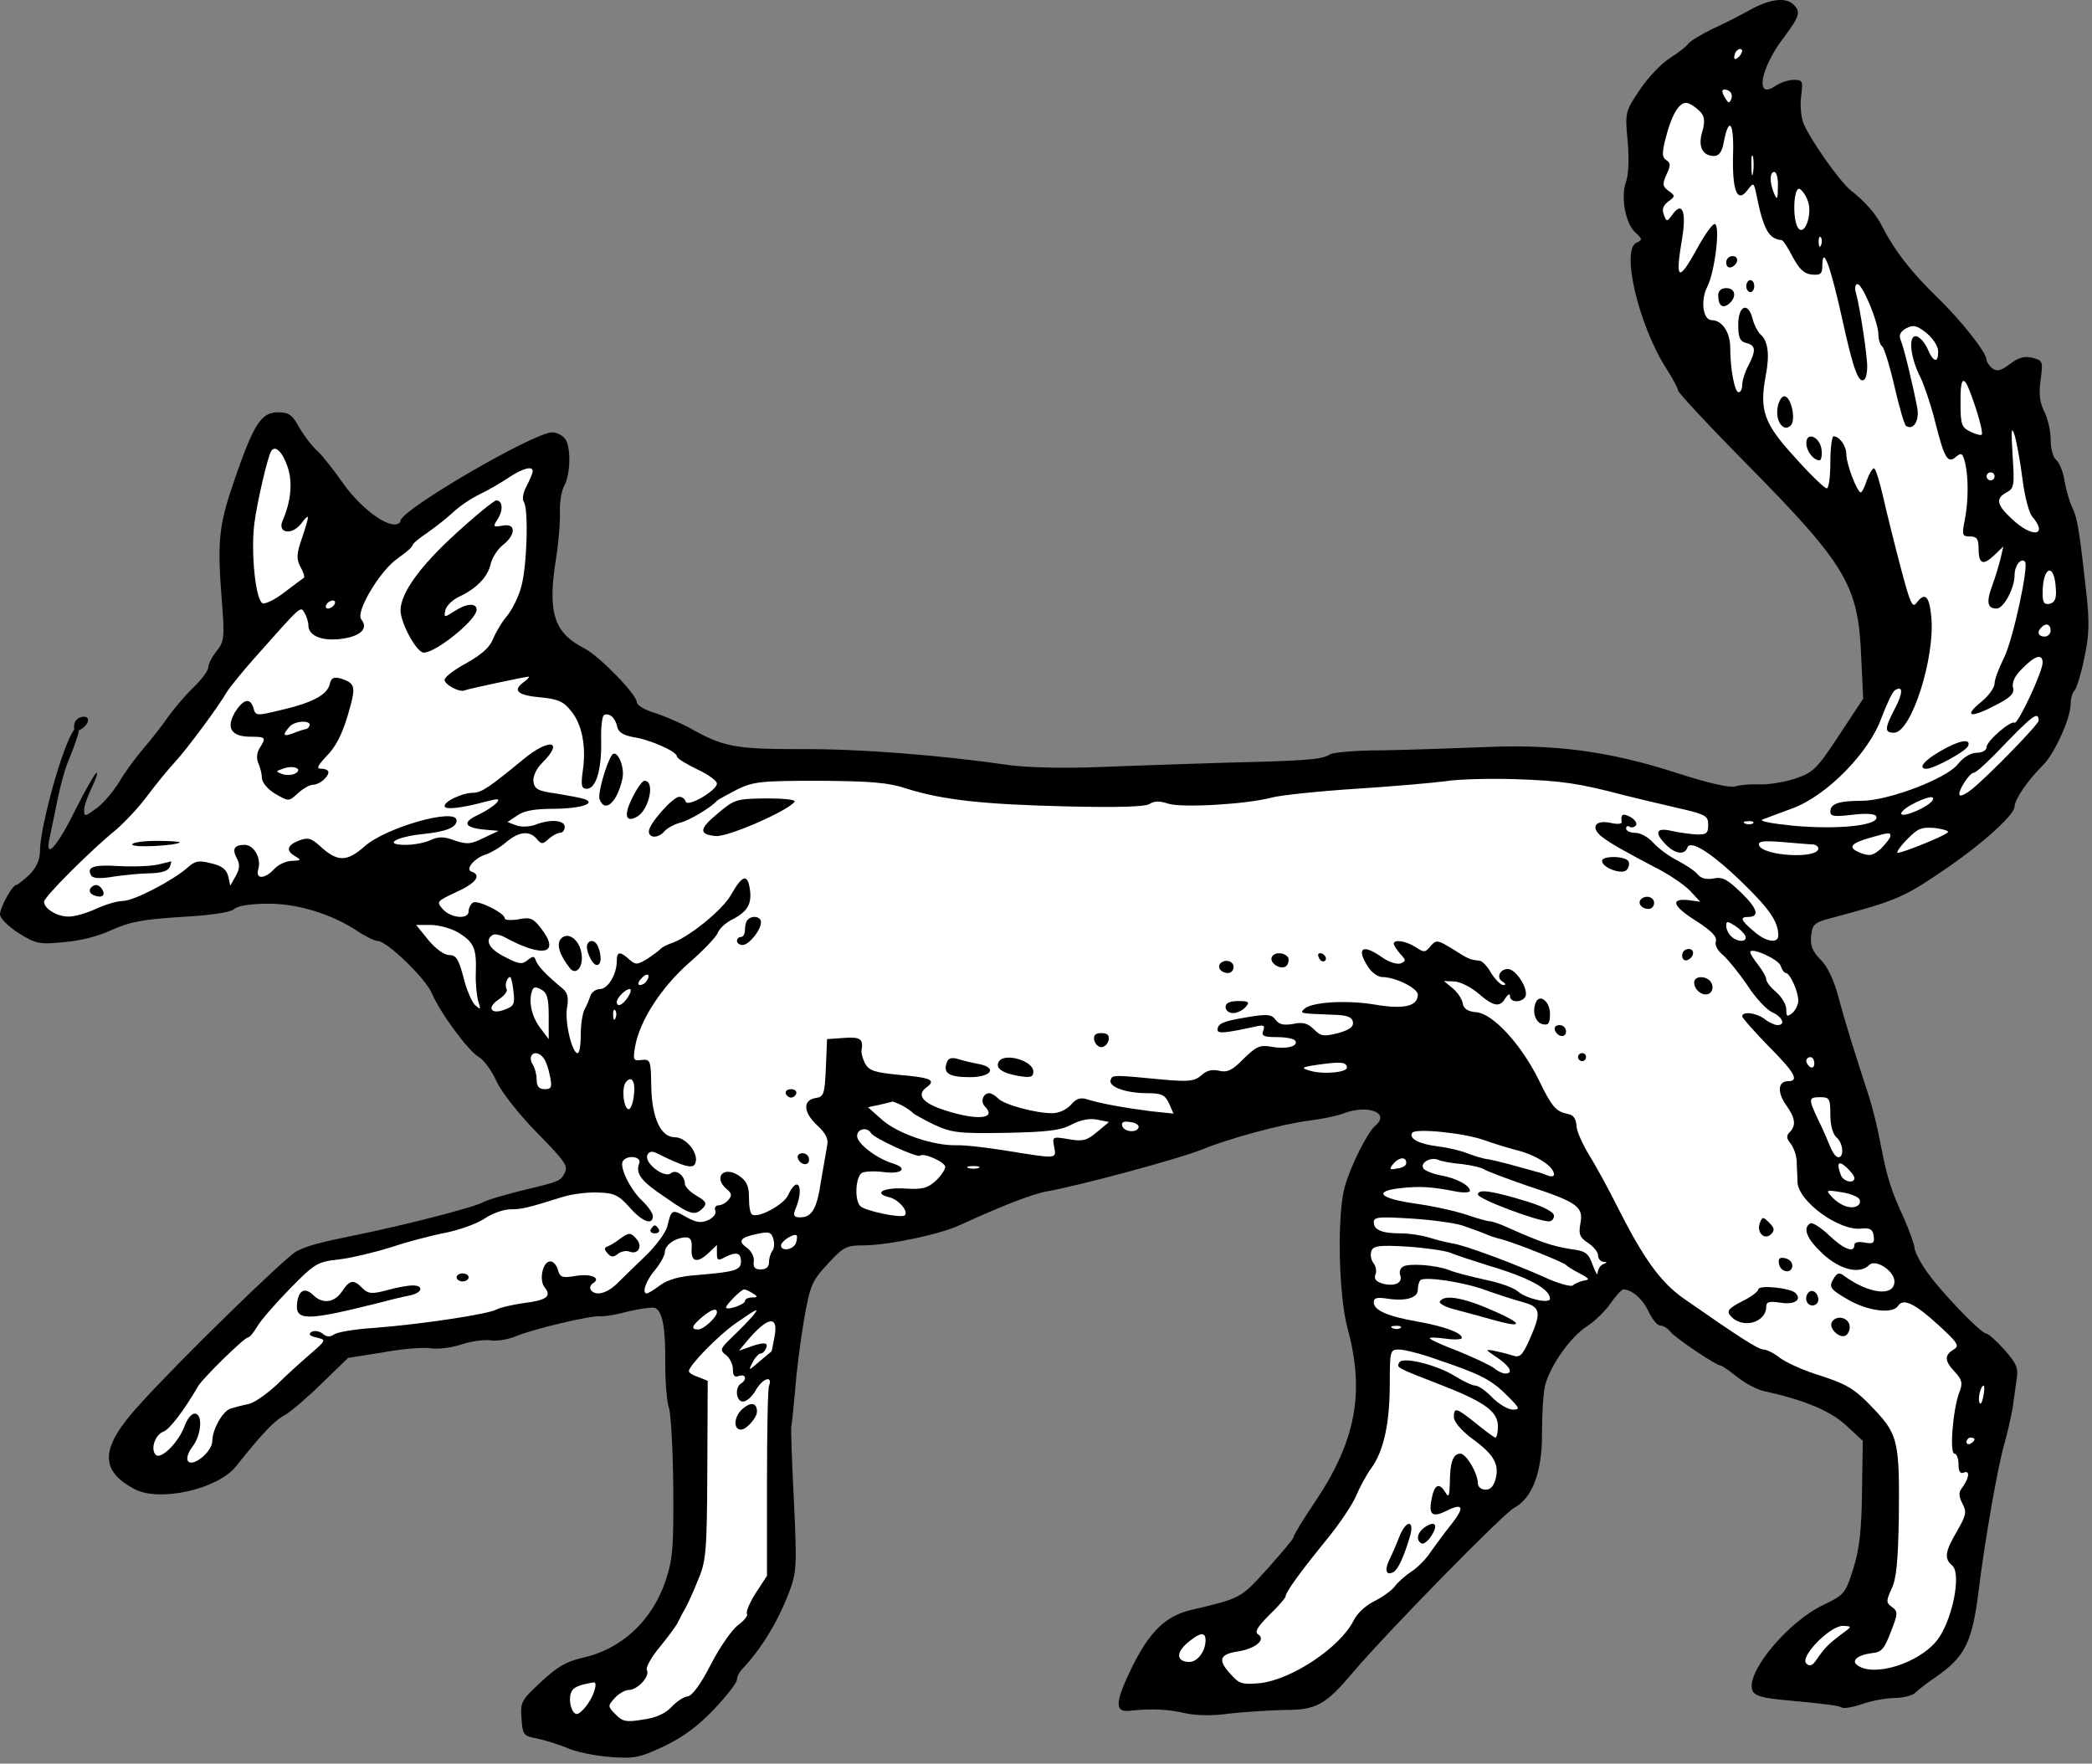 <?xml version="1.0" encoding="UTF-8" standalone="no"?>
<!DOCTYPE svg PUBLIC "-//W3C//DTD SVG 1.1//EN" "http://www.w3.org/Graphics/SVG/1.1/DTD/svg11.dtd">
<svg xmlns:dc="http://purl.org/dc/elements/1.1/" version="1.1" xmlns:xl="http://www.w3.org/1999/xlink" xmlns="http://www.w3.org/2000/svg" viewBox="36 63 293 247" width="293" height="247">
  <rect x="36" y="63" width="293" height="247" fill="#808080" stroke="none"/>
  <defs>
    <clipPath id="artboard_clip_path">
      <path d="M 36 63 L 329 63 L 329 310 L 36 310 Z"/>
    </clipPath>
  </defs>
  <g id="Fox_Passant_(1)" stroke="none" stroke-opacity="1" stroke-dasharray="none" fill="none" fill-opacity="1">
    <title>Fox Passant (1)</title>
    <g id="Fox_Passant_(1)_Layer_2" clip-path="url(#artboard_clip_path)">
      <title>Layer 2</title>
      <g id="Group_891">
        <g id="Graphic_1001">
          <path d="M 47.044 165.289 C 47.611 165.059 48.341 164.358 48.341 163.882 C 48.341 163.04 46.826 163.321 46.49 164.162 C 46.352 164.531 46.327 164.937 46.416 165.164 C 44.721 167.345 41.66 178.849 41.609 181.944 C 41.609 183.403 41.161 184.412 40.151 185.478 C 39.31 186.264 38.468 186.937 38.3 186.937 C 37.739 186.937 36 190.078 36 191.088 C 36 191.593 37.178 192.771 38.58 193.668 C 40.992 195.183 41.497 195.295 44.919 194.958 C 47.107 194.79 49.855 194.117 51.707 193.219 C 54.231 192.097 56.026 191.761 61.355 191.424 C 65.45 191.2 68.255 190.807 68.816 190.302 C 69.32 189.854 71.172 189.573 73.471 189.573 C 77.566 189.517 82.391 190.976 86.037 193.388 C 87.215 194.173 88.505 194.79 88.898 194.79 C 90.188 194.79 95.573 200.007 96.47 202.082 C 97.592 204.775 101.631 210.272 103.09 211.058 C 103.763 211.45 104.885 212.965 105.558 214.479 C 106.287 216.05 108.755 219.135 111.279 221.716 C 115.094 225.586 115.599 226.315 115.094 227.269 C 114.477 228.447 114.477 228.447 108.643 229.849 C 106.511 230.41 104.268 231.027 103.707 231.364 C 102.248 232.149 92.319 234.674 85.644 236.02 C 80.932 236.973 78.969 237.478 77.51 238.264 C 75.996 239.049 61.131 253.522 55.521 259.748 C 50.024 265.75 49.855 268.948 54.904 271.584 C 58.382 273.379 66.46 271.584 69.04 268.387 C 72.742 263.731 74.425 261.992 75.771 261.263 C 76.557 260.87 78.913 258.851 80.988 256.831 L 84.747 253.185 L 89.683 252.4 C 92.375 251.895 95.405 251.67 96.414 251.839 C 97.424 252.007 99.331 251.726 100.678 251.278 C 102.024 250.829 103.819 250.605 104.66 250.717 C 105.502 250.885 107.128 250.605 108.25 250.156 C 110.606 249.146 118.852 247.183 120.142 247.351 C 120.591 247.407 122.33 247.127 123.957 246.678 C 125.64 246.285 127.323 246.061 127.715 246.173 C 128.781 246.622 129.23 248.866 129.174 254.082 C 129.174 256.663 129.398 259.355 129.679 260.141 C 129.959 260.87 130.24 265.862 130.296 271.191 C 130.352 279.662 130.24 281.345 129.23 284.374 C 127.323 290.039 123.003 294.022 117.506 295.2 C 115.318 295.705 113.972 296.49 111.784 298.566 C 109.036 301.09 108.867 301.371 109.036 303.67 C 109.204 305.97 109.316 306.139 111.167 306.475 C 112.233 306.7 114.084 307.26 115.318 307.765 C 116.496 308.326 119.189 308.887 121.264 309.056 C 124.742 309.336 125.472 309.224 128.949 307.597 C 131.642 306.307 133.661 304.848 136.017 302.38 C 137.756 300.529 139.215 298.678 139.215 298.229 C 139.215 297.837 139.551 297.163 139.944 296.771 C 142.693 293.854 144.936 290.152 146.563 285.888 C 147.573 283.196 147.629 282.242 147.18 272.986 C 146.9 267.433 146.732 262.833 146.844 262.665 C 146.9 262.497 147.124 260.309 147.349 257.897 C 147.517 255.429 148.078 250.997 148.583 247.968 C 149.48 242.92 149.705 242.415 151.948 240.003 C 154.08 237.647 154.585 237.422 156.885 237.422 C 160.306 237.422 167.543 235.908 170.347 234.618 C 176.35 231.869 180.669 230.186 182.688 229.849 C 187.569 228.952 201.088 225.306 204.285 224.016 C 208.099 222.445 215.392 220.482 219.15 219.977 C 221.001 219.752 223.245 219.304 224.087 218.967 C 227.564 217.621 230.762 218.855 228.63 220.65 C 227.508 221.603 225.264 226.091 224.367 229.12 C 223.245 232.991 223.469 244.266 224.704 248.922 C 227.228 258.121 225.882 264.965 219.935 273.716 C 218.421 275.959 217.187 277.979 217.187 278.259 C 217.187 278.484 215.504 280.503 213.485 282.747 C 209.726 286.898 209.782 286.842 202.883 288.469 C 199.236 289.31 196.937 291.554 194.412 296.771 C 192.168 301.427 192.112 302.829 194.188 302.605 C 197.161 302.268 199.629 302.38 201.985 302.941 C 203.5 303.278 205.856 303.334 208.156 302.997 C 210.175 302.773 213.653 302.549 215.841 302.492 C 220.384 302.492 221.618 301.819 225.545 297.163 C 230.369 291.498 246.637 274.894 248.095 274.164 C 250.619 272.818 252.022 269.116 251.966 263.675 C 251.966 261.15 252.134 258.121 252.414 256.999 C 253.144 254.195 256.061 250.1 258.361 248.697 C 259.37 248.024 260.829 246.622 261.558 245.556 C 262.287 244.49 263.129 243.593 263.353 243.593 C 264.531 243.593 266.046 244.883 266.887 246.678 C 267.392 247.744 268.121 248.641 268.514 248.641 C 268.906 248.641 269.58 249.034 269.972 249.539 C 270.701 250.436 276.367 254.251 276.984 254.251 C 277.152 254.251 278.218 254.98 279.34 255.877 C 280.462 256.775 282.201 257.673 283.098 257.841 C 288.708 259.075 292.354 260.589 294.598 262.665 L 296.898 264.797 L 296.786 272.033 C 296.73 277.418 296.393 280.111 295.552 282.747 C 294.486 286.169 294.261 286.393 291.457 287.739 C 286.52 290.039 280.574 297.107 281.416 299.688 C 281.64 300.417 282.538 300.753 285.23 301.034 C 292.41 301.707 293.476 301.875 293.981 302.156 C 294.261 302.324 295.552 302.1 296.842 301.651 C 298.132 301.202 300.207 300.81 301.385 300.81 C 302.507 300.81 303.854 300.473 304.246 300.08 C 304.639 299.688 305.873 298.734 306.939 298.005 C 311.202 295.088 312.212 293.068 313.109 285.888 C 313.951 278.989 315.858 267.938 316.812 264.909 C 317.204 263.506 317.653 261.431 317.877 260.253 C 318.046 259.131 318.27 257.28 318.438 256.214 C 318.719 254.587 318.438 253.97 316.699 252.007 C 315.577 250.773 314.456 249.763 314.175 249.763 C 313.446 249.763 307.668 243.761 305.761 240.956 C 304.863 239.666 304.134 238.208 304.134 237.759 C 304.134 237.31 303.461 235.459 302.676 233.664 C 300.824 229.625 300.32 228.054 299.366 223.118 C 298.973 220.93 298.244 218.069 297.795 216.667 C 295.776 210.497 294.374 206.009 293.476 202.587 C 292.859 200.287 291.961 198.38 291.008 197.427 C 289.83 196.249 289.549 195.463 289.662 194.117 C 289.83 192.434 290.054 192.21 292.635 191.537 C 301.834 189.068 302.62 188.732 309.07 184.3 C 314.063 180.822 318.158 177.064 318.158 175.942 C 318.158 174.989 320.065 172.184 322.141 170.164 C 323.767 168.538 326.011 163.601 326.011 161.582 C 326.011 160.853 326.236 160.011 326.572 159.675 C 326.853 159.394 327.47 157.375 327.918 155.187 C 328.591 152.102 328.648 150.138 328.255 146.492 C 327.245 137.349 326.965 135.61 326.292 134.207 C 325.899 133.422 325.394 131.739 325.17 130.449 C 325.001 129.159 324.44 127.813 323.992 127.42 C 323.543 127.083 323.206 125.793 323.206 124.559 C 323.206 123.381 322.814 121.586 322.309 120.632 C 321.692 119.398 321.524 118.22 321.804 116.201 C 322.141 113.621 322.141 113.508 320.682 113.116 C 319.616 112.835 318.719 113.06 317.541 113.957 C 316.195 114.967 315.69 115.079 315.017 114.574 C 314.568 114.182 314.231 113.677 314.231 113.396 C 314.231 112.386 310.697 107.899 307.219 104.533 C 303.685 101.111 301.329 98.082 299.646 94.773 C 298.749 92.978 297.29 91.295 295.159 89.612 C 293.644 88.378 289.605 82.656 288.596 80.3 C 288.259 79.459 288.091 77.776 288.259 76.486 C 288.54 74.354 288.484 74.186 287.249 74.186 C 286.464 74.186 285.342 74.578 284.669 75.027 C 281.808 77.047 282.481 72.727 285.679 68.464 C 288.035 65.323 288.259 64.706 287.193 63.64 C 286.128 62.574 283.884 62.855 281.135 64.369 C 279.733 65.155 277.321 66.389 275.694 67.118 C 274.123 67.903 272.665 68.801 272.44 69.137 C 272.216 69.474 271.094 70.371 269.86 71.157 C 268.682 71.886 266.775 73.905 265.653 75.588 C 263.633 78.617 263.577 78.73 263.97 82.824 C 264.194 85.237 264.082 87.536 263.746 88.434 C 262.96 90.509 263.633 94.268 265.036 95.558 C 266.046 96.456 266.046 96.624 265.26 96.96 C 262.96 97.802 265.485 108.516 269.355 114.574 C 270.253 115.977 271.038 117.435 271.038 117.716 C 271.038 117.996 275.47 122.764 280.967 128.317 C 294.598 142.173 296.281 145.034 296.673 154.963 L 296.954 160.853 L 293.588 165.957 C 290.447 170.725 289.998 171.174 287.362 172.072 C 285.791 172.576 283.547 172.913 282.425 172.857 C 281.247 172.801 279.733 172.913 279.06 173.137 C 278.274 173.362 275.47 172.745 270.926 171.286 C 261.39 168.201 253.761 167.191 243.832 167.64 C 239.513 167.808 233.062 168.033 229.528 168.089 C 225.994 168.089 222.74 168.369 222.291 168.65 C 221.17 169.379 219.15 169.547 207.37 169.828 C 201.817 169.996 193.739 170.277 189.476 170.445 C 184.876 170.613 179.884 170.501 177.415 170.164 C 167.711 168.762 156.38 167.864 148.19 167.921 C 138.99 167.921 137.308 167.64 132.483 164.891 C 131.081 164.162 128.893 163.209 127.603 162.816 C 126.257 162.423 125.191 161.75 125.191 161.357 C 125.191 160.292 120.03 154.963 117.899 153.841 C 113.692 151.709 112.738 148.96 113.748 142.061 C 114.196 139.424 114.477 136.171 114.421 134.768 C 114.365 133.366 114.645 131.683 115.038 131.01 C 115.935 129.327 115.991 125.457 115.094 124.391 C 114.701 123.942 113.916 123.549 113.355 123.549 C 110.775 123.549 92.095 134.432 92.095 135.946 C 92.095 136.227 91.702 136.451 91.254 136.451 C 89.515 136.451 86.149 133.703 83.961 130.561 C 82.727 128.822 81.156 126.803 80.427 126.13 C 79.698 125.513 78.576 123.998 77.903 122.876 C 76.949 121.081 76.444 120.745 74.93 120.745 C 72.574 120.745 71.508 122.428 68.816 130.281 C 66.628 136.62 66.403 138.751 67.077 147.221 C 67.469 152.27 67.413 152.831 66.347 154.177 C 65.674 155.019 65.169 156.028 65.169 156.477 C 65.169 156.926 64.216 158.216 63.038 159.338 C 61.86 160.46 60.345 162.311 59.56 163.377 C 58.831 164.443 57.316 166.406 56.25 167.64 C 55.128 168.93 53.502 171.118 52.66 172.576 C 51.763 173.979 50.36 175.662 49.407 176.279 C 47.892 177.401 47.78 177.401 47.78 176.447 C 47.78 175.886 48.285 174.484 48.846 173.306 C 49.407 172.184 49.743 171.23 49.519 171.23 C 49.351 171.23 47.948 173.642 46.49 176.559 C 43.909 181.776 42.227 183.515 42.956 180.318 C 43.124 179.476 43.629 177.176 44.022 175.157 C 44.414 173.137 45.087 170.781 45.424 169.94 C 46.018 168.498 46.911 166.265 47.045 165.289 Z" fill="black"/>
        </g>
        <g id="Graphic_1000">
          <path d="M 279.564 70.932 C 279.172 71.325 278.891 71.381 278.891 71.044 C 278.891 70.259 279.564 69.586 279.957 69.979 C 280.069 70.147 279.901 70.596 279.564 70.932 Z" fill="#FFFFFF"/>
        </g>
        <g id="Graphic_999">
          <path d="M 278.499 76.822 C 278.218 77.495 278.106 77.495 277.713 76.878 C 276.984 75.756 277.096 75.308 277.994 75.644 C 278.443 75.813 278.667 76.317 278.499 76.822 Z" fill="#FFFFFF"/>
        </g>
        <g id="Graphic_998">
          <path d="M 274.292 78.842 C 274.74 79.347 274.796 80.188 274.404 81.478 C 273.787 83.554 274.46 84.844 276.087 84.844 C 276.76 84.844 277.208 84.227 277.433 82.881 C 278.162 79.122 278.891 80.188 278.723 84.788 C 278.611 89.78 279.34 91.575 280.799 89.556 C 281.584 88.546 281.64 88.546 281.977 90.173 C 282.986 95.165 283.716 96.456 285.511 96.624 C 285.735 96.624 286.408 97.69 287.081 98.98 C 287.979 100.663 288.652 101.336 289.718 101.448 C 291.008 101.56 291.232 101.392 291.232 100.102 C 291.288 97.241 292.41 100.382 294.093 108.011 C 295.608 114.967 296.393 116.93 297.178 116.089 C 297.347 115.92 297.515 115.191 297.515 114.462 C 297.571 113.06 296.505 106.048 295.944 104.028 C 295.72 103.355 295.832 102.794 296.169 102.794 C 296.842 102.794 299.086 108.123 299.086 109.862 C 299.086 110.535 299.31 111.265 299.59 111.489 C 299.871 111.657 300.656 114.182 301.329 117.098 C 302.002 120.015 302.732 122.54 302.956 122.652 C 303.966 123.325 304.863 121.923 304.527 120.128 C 303.91 116.874 302.62 111.545 302.171 110.535 C 301.946 109.918 302.171 109.413 303.012 108.965 C 303.966 108.46 304.471 108.572 305.817 109.638 C 306.714 110.367 307.444 111.489 307.444 112.162 C 307.5 113.957 306.771 113.789 305.929 111.769 C 305.48 110.816 304.751 110.087 304.302 110.087 C 303.237 110.087 303.573 113.116 304.976 115.864 C 305.48 116.874 306.434 119.679 307.051 122.147 C 308.341 127.252 308.79 127.981 309.968 126.971 C 310.697 126.354 310.865 126.466 311.202 127.7 C 311.707 129.776 311.707 133.029 311.202 135.722 C 310.753 137.966 310.809 138.134 311.931 138.134 C 312.829 138.134 313.109 138.471 313.109 139.705 C 313.109 141.949 313.67 142.285 315.241 140.827 L 316.587 139.536 L 316.195 141.219 C 315.97 142.117 315.465 143.856 315.017 145.034 C 314.175 147.334 314.343 148.231 315.634 148.231 C 316.643 148.231 318.158 145.37 318.158 143.519 C 318.158 142.229 319.055 141.051 319.616 141.668 C 320.177 142.229 317.933 152.607 316.699 155.075 C 315.97 156.533 315.353 158.16 315.353 158.721 C 315.353 159.282 314.568 160.404 313.558 161.245 C 310.978 163.321 311.875 163.657 315.297 161.862 C 317.653 160.684 318.158 160.123 317.933 159.282 C 317.765 158.553 318.214 157.599 319.28 156.589 C 321.019 154.794 322.084 154.514 322.084 155.804 C 322.084 157.094 318.607 164.499 318.158 164.218 C 317.597 163.882 314.231 166.799 314.231 167.64 C 314.231 168.089 313.614 168.425 312.885 168.425 C 312.043 168.425 310.978 169.042 310.192 170.052 C 308.566 172.072 300.432 175.157 296.73 175.157 C 293.588 175.157 292.354 175.549 292.354 176.671 C 292.354 177.345 292.915 177.401 295.383 177.12 C 297.234 176.896 298.525 176.952 298.749 177.288 C 299.534 178.579 293.588 179.252 287.025 178.635 C 284.276 178.354 282.369 178.018 282.818 177.793 C 283.267 177.625 285.174 176.896 287.025 176.223 C 291.793 174.484 297.795 168.425 299.534 163.489 C 300.264 161.582 301.049 159.899 301.385 159.675 C 302.563 158.945 302.563 160.011 301.385 162.255 C 299.927 165.06 299.927 165.621 301.273 165.621 C 303.685 165.621 307.051 155.131 306.49 149.353 C 306.21 146.436 305.593 145.875 304.415 147.446 C 303.854 148.231 303.517 147.446 302.227 142.566 C 301.385 139.368 300.264 134.881 299.759 132.637 C 299.254 130.449 298.693 128.598 298.468 128.598 C 298.244 128.598 297.795 129.327 297.459 130.281 C 297.178 131.178 296.786 131.964 296.617 131.964 C 296.112 131.964 294.598 127.981 294.598 126.691 C 294.598 125.457 293.644 124.11 292.803 124.11 C 292.579 124.11 292.354 125.737 292.354 127.757 C 292.354 129.776 292.13 131.403 291.849 131.403 C 291.569 131.403 289.549 129.495 287.418 127.083 C 283.042 122.315 282.369 120.464 283.323 115.528 C 283.884 112.555 283.603 110.704 282.538 109.806 C 282.201 109.47 281.696 108.572 281.472 107.675 C 280.855 105.206 279.452 105.767 279.452 108.46 C 279.452 110.255 279.677 110.816 280.574 111.04 C 281.92 111.377 281.977 112.05 280.855 114.238 C 280.406 115.079 280.013 116.313 280.013 116.874 C 280.013 117.491 279.789 117.94 279.508 117.94 C 278.947 117.94 278.33 114.686 278.33 111.657 C 278.33 109.582 277.208 107.843 275.75 107.843 C 274.516 107.843 274.123 105.094 275.133 103.131 C 276.199 100.999 276.984 94.38 276.143 94.38 C 275.806 94.38 274.74 95.895 273.731 97.746 C 271.038 102.626 270.589 102.346 271.599 96.343 C 272.216 92.641 271.599 91.126 270.253 93.034 C 269.467 94.1 269.411 94.1 269.019 93.034 C 268.738 92.305 268.962 91.744 269.636 91.239 C 270.645 90.509 270.645 90.397 269.692 89.724 C 268.85 89.107 268.794 88.827 269.411 87.424 C 270.028 86.19 269.972 85.797 269.355 85.405 C 268.794 85.068 268.738 84.451 269.299 82.32 C 270.253 78.617 271.431 76.878 272.665 77.552 C 273.226 77.832 273.955 78.393 274.292 78.842 Z" fill="#FFFFFF"/>
        </g>
        <g id="Graphic_997">
          <path d="M 281.528 87.2 C 281.416 87.929 281.303 87.48 281.303 86.246 C 281.247 85.012 281.36 84.451 281.528 84.956 C 281.64 85.517 281.64 86.527 281.528 87.2 Z" fill="#FFFFFF"/>
        </g>
        <g id="Graphic_996">
          <path d="M 285.006 89.163 C 285.006 90.902 284.893 91.07 284.501 90.173 C 283.828 88.602 283.828 87.088 284.501 87.088 C 284.837 87.088 285.062 88.041 285.006 89.163 Z" fill="#FFFFFF"/>
        </g>
        <g id="Graphic_995">
          <path d="M 289.213 91.183 C 289.886 93.034 288.708 96.231 287.81 94.885 C 287.025 93.651 287.193 89.219 288.035 89.444 C 288.371 89.612 288.932 90.341 289.213 91.183 Z" fill="#FFFFFF"/>
        </g>
        <g id="Graphic_994">
          <path d="M 291.064 97.297 C 290.896 97.746 290.727 97.577 290.727 96.96 C 290.671 96.343 290.84 96.007 291.008 96.231 C 291.176 96.399 291.232 96.904 291.064 97.297 Z" fill="#FFFFFF"/>
        </g>
        <g id="Graphic_993">
          <path d="M 311.875 117.772 C 312.997 120.689 313.782 123.606 313.558 123.886 C 313.39 123.998 312.717 123.83 311.931 123.437 C 310.753 122.876 310.585 122.428 310.585 119.511 C 310.529 115.977 310.978 115.416 311.875 117.772 Z" fill="#FFFFFF"/>
        </g>
        <g id="Graphic_992">
          <path d="M 319.28 130.225 C 319.56 132.469 320.177 134.768 320.57 135.273 C 322.982 138.078 320.626 138.415 317.765 135.666 C 315.634 133.703 315.465 132.805 317.036 131.964 C 318.102 131.403 318.158 130.954 317.877 126.747 C 317.653 123.045 317.709 122.54 318.214 124.11 C 318.494 125.176 318.999 127.925 319.28 130.225 Z" fill="#FFFFFF"/>
        </g>
        <g id="Graphic_991">
          <path d="M 76.276 128.374 C 77.005 130.505 76.781 133.198 75.547 136.002 C 74.874 137.685 76.893 137.966 78.127 136.395 C 79.418 134.712 79.418 134.993 78.296 138.358 C 77.51 140.602 77.51 141.275 78.071 142.397 C 78.52 143.127 78.688 143.8 78.576 143.912 C 78.464 143.968 77.286 144.865 75.94 145.875 C 74.593 146.941 73.191 147.614 72.798 147.502 C 71.789 147.109 71.115 140.322 71.62 136.339 C 72.013 133.31 73.471 127.027 73.976 126.186 C 74.537 125.288 75.547 126.242 76.276 128.374 Z" fill="#FFFFFF"/>
        </g>
        <g id="Graphic_990">
          <path d="M 110.606 128.991 C 110.606 129.271 110.214 130.169 109.765 131.066 C 109.26 131.964 109.092 132.917 109.372 133.31 C 110.045 134.207 109.821 142.453 108.98 145.258 C 108.643 146.548 107.746 148.343 107.072 149.185 C 106.343 150.026 105.446 151.541 105.053 152.494 C 104.604 153.672 103.426 154.682 101.351 155.86 C 99.668 156.758 98.265 157.823 98.265 158.216 C 98.265 158.889 100.453 160.067 101.126 159.675 C 101.463 159.506 109.597 157.767 110.045 157.767 C 110.214 157.767 109.877 158.16 109.26 158.609 C 107.746 159.731 108.531 160.404 111.84 160.684 C 114.196 160.909 114.982 161.301 115.991 162.592 C 117.562 164.499 118.123 167.64 117.618 171.006 C 117.338 173.025 117.45 173.474 118.179 173.474 C 119.469 173.474 120.255 170.837 120.199 166.911 C 120.142 165.004 120.311 163.321 120.591 163.152 C 121.264 162.76 122.218 163.545 122.442 164.779 C 122.611 165.565 123.284 165.957 124.686 166.238 C 127.042 166.574 130.801 168.257 130.801 168.93 C 130.801 169.211 132.091 169.996 133.605 170.725 C 135.176 171.455 136.41 172.352 136.41 172.745 C 136.41 173.698 132.315 176.11 132.035 175.269 C 131.922 174.876 131.53 174.596 131.137 174.596 C 130.24 174.596 126.874 178.41 126.874 179.42 C 126.874 180.43 128.22 180.43 129.062 179.42 C 129.454 178.971 130.408 178.466 131.193 178.242 C 132.483 177.962 135.569 176.11 136.41 175.157 C 136.578 174.989 137.812 174.315 139.215 173.586 C 141.515 172.464 142.524 172.352 150.714 172.352 C 157.951 172.408 160.363 172.576 163.055 173.474 C 168.104 175.045 173.657 175.662 185.437 175.942 C 192.505 176.11 196.32 175.998 196.993 175.606 C 197.666 175.157 198.451 175.157 199.573 175.549 C 201.424 176.167 210.512 175.662 214.102 174.708 C 215.336 174.371 220.665 173.811 225.882 173.474 C 231.154 173.137 236.82 172.633 238.503 172.408 C 240.186 172.128 244.617 172.015 248.32 172.128 C 254.714 172.352 257.07 172.689 263.465 174.371 C 265.036 174.764 268.289 175.549 270.758 176.11 C 274.909 177.064 275.245 177.232 275.245 178.523 C 275.245 179.701 275.021 179.925 273.562 179.869 C 272.665 179.813 271.038 179.588 270.084 179.364 C 267.897 178.859 267.672 179.644 269.355 181.327 C 270.645 182.617 271.936 182.786 272.328 181.72 C 272.721 180.542 275.75 182.449 280.069 186.656 C 283.828 190.302 285.062 192.097 285.062 194.005 C 285.062 195.239 283.267 194.902 281.584 193.388 C 279.789 191.873 279.677 191.424 280.799 191.424 C 282.481 191.424 282.201 190.302 279.901 188.059 C 277.938 186.151 277.208 185.759 275.974 186.039 C 275.021 186.208 274.235 186.039 273.787 185.478 C 273.394 184.973 272.104 184.132 270.926 183.515 C 269.692 182.898 268.233 181.776 267.56 181.047 C 266.887 180.261 265.765 179.644 265.036 179.644 C 264.307 179.644 263.746 179.364 263.746 179.027 C 263.746 178.747 263.97 178.579 264.251 178.803 C 264.531 178.971 264.924 178.859 265.148 178.579 C 265.316 178.242 264.924 177.737 264.307 177.401 C 263.241 176.84 262.96 177.064 263.129 178.13 C 263.185 178.41 262.455 178.466 261.558 178.242 C 259.37 177.793 258.697 178.915 260.436 180.261 C 261.726 181.215 263.297 182.113 268.85 185.03 C 270.253 185.815 272.048 187.049 272.777 187.834 L 274.123 189.293 L 272.497 189.068 C 269.86 188.788 270.253 189.91 273.562 191.985 C 275.75 193.388 276.535 194.229 276.311 194.846 C 276.143 195.407 276.591 196.192 277.377 196.809 C 278.05 197.427 279.564 199.278 280.742 201.017 C 281.864 202.756 283.435 204.438 284.22 204.775 C 285.679 205.448 286.128 206.57 284.95 206.57 C 284.557 206.57 283.716 206.177 283.155 205.729 C 281.977 204.831 280.013 204.607 280.013 205.336 C 280.013 205.56 281.64 207.411 283.659 209.487 C 287.362 213.189 288.035 214.423 286.464 214.423 C 285.006 214.423 284.893 215.938 286.128 217.733 C 287.474 219.584 287.586 220.65 286.632 221.603 C 286.184 222.052 286.184 222.445 286.801 223.174 C 287.193 223.679 287.586 224.745 287.642 225.586 C 287.642 226.372 287.754 227.774 287.754 228.615 C 287.923 231.308 293.644 235.459 296.73 235.066 C 297.908 234.954 298.3 235.178 298.412 236.076 C 298.581 237.086 298.356 237.254 297.178 237.03 C 296.281 236.861 295.72 236.973 295.72 237.366 C 295.72 238.544 294.261 237.983 292.186 236.02 C 291.008 234.898 289.83 234.169 289.549 234.337 C 288.427 235.01 289.045 236.525 291.344 238.656 C 293.757 240.844 296.449 241.517 297.795 240.171 C 298.693 239.273 301.329 241.012 301.329 242.471 C 301.329 244.602 297.908 244.266 294.43 241.798 C 293.644 241.181 293.364 241.237 292.915 241.91 C 292.074 243.256 292.186 243.481 294.878 245.051 C 297.627 246.622 301.105 247.071 301.834 245.893 C 302.563 244.771 304.19 245.556 307.556 248.641 C 310.248 251.109 310.473 251.502 309.631 252.007 C 308.285 252.792 308.341 253.634 309.8 255.148 C 310.809 256.27 310.922 256.719 310.417 258.009 C 309.519 260.365 309.014 266.592 309.744 266.592 C 310.024 266.592 310.305 267.265 310.305 268.05 C 310.305 269.116 310.529 269.452 311.09 269.228 C 311.987 268.892 311.763 270.126 310.697 271.528 C 310.305 272.033 310.361 272.65 310.865 273.603 C 311.483 274.781 311.37 275.23 310.08 277.474 C 308.397 280.335 308.285 281.289 309.407 282.242 C 310.809 283.42 309.351 290.32 307.163 292.9 C 304.639 295.929 298.637 297.837 296.281 296.322 C 295.159 295.649 296.056 294.807 298.188 294.527 C 299.534 294.415 299.927 293.91 300.824 291.554 C 301.834 288.974 301.834 288.693 300.993 288.076 C 300.151 287.459 300.151 287.235 300.937 285.496 C 301.61 284.149 301.834 281.625 301.946 275.567 C 302.059 265.077 301.834 263.955 298.637 260.533 C 295.664 257.392 294.822 256.887 290.054 255.373 C 288.203 254.756 286.015 253.746 285.23 253.129 C 284.445 252.512 283.435 252.007 282.986 252.007 C 282.257 252.007 279.396 250.156 271.767 244.827 C 268.57 242.583 266.158 239.217 262.568 232.093 C 261.334 229.625 259.539 226.315 258.585 224.801 C 257.631 223.23 256.79 221.379 256.79 220.594 C 256.734 219.696 256.341 219.135 255.612 219.023 C 253.929 218.687 253.368 218.069 251.517 214.255 C 249.049 209.263 245.122 204.999 242.822 204.775 C 241.532 204.663 240.971 204.27 240.859 203.485 C 240.747 202.868 240.074 201.914 239.457 201.409 L 238.222 200.4 L 239.625 200.456 C 240.41 200.456 241.925 201.185 242.991 202.082 C 245.178 203.99 246.076 204.158 246.861 202.756 C 247.198 202.251 247.478 202.138 247.478 202.475 C 247.478 203.653 249.722 203.373 249.722 202.195 C 249.722 200.848 248.151 198.717 247.198 198.717 C 246.076 198.717 245.515 199.895 246.412 200.456 C 246.917 200.792 246.973 200.96 246.524 200.96 C 246.188 200.96 245.403 200.175 244.842 199.278 C 244.337 198.324 243.551 197.539 243.159 197.539 C 241.925 197.427 241.644 197.314 239.625 196.024 C 237.269 194.566 237.157 194.566 236.259 195.631 C 235.586 196.417 235.418 196.417 234.24 195.631 C 232.893 194.79 231.211 194.51 231.211 195.183 C 231.211 195.351 231.603 196.024 232.108 196.585 C 232.95 197.483 232.95 197.595 232.164 197.931 C 231.659 198.1 230.537 197.763 229.584 197.09 C 226.835 195.127 225.882 195.744 227.62 198.436 C 228.125 199.222 229.023 199.839 229.584 199.839 C 231.435 199.839 234.576 201.409 234.576 202.307 C 234.576 203.934 232.613 204.382 228.63 203.709 C 224.704 203.036 219.655 203.316 218.645 204.326 C 218.028 204.943 218.084 204.943 222.516 205.112 C 224.647 205.168 225.321 205.392 225.489 206.121 C 225.601 206.794 225.04 207.243 223.413 207.692 C 221.394 208.197 221.001 208.141 220.048 207.187 C 219.15 206.29 218.477 206.121 217.131 206.402 C 215.841 206.626 215.167 206.514 214.663 205.841 C 214.102 205.055 213.485 204.999 210.792 205.448 C 207.314 206.009 206.529 206.346 206.529 207.243 C 206.529 207.804 207.595 207.692 211.746 206.794 C 212.98 206.514 213.204 206.57 212.924 207.355 C 212.643 208.085 212.98 208.253 214.831 208.253 C 216.121 208.253 217.243 208.477 217.411 208.758 C 217.916 209.543 216.121 209.992 214.046 209.599 C 212.475 209.319 211.97 209.543 210.175 211.282 C 208.604 212.909 207.875 213.245 206.753 212.965 C 205.8 212.74 205.014 212.909 204.285 213.582 C 203.331 214.423 202.546 214.536 198.844 214.199 C 191.888 213.526 191.776 213.526 191.551 214.255 C 191.215 215.209 193.683 216.106 196.656 216.106 C 198.675 216.106 199.18 216.331 199.741 217.565 L 200.358 218.967 L 197.161 218.63 C 193.627 218.182 190.149 217.565 188.186 216.948 C 187.344 216.667 186.671 216.891 185.998 217.733 C 185.381 218.406 184.315 218.911 183.362 218.911 C 181.062 218.911 176.63 217.733 175.789 216.835 C 175.396 216.443 174.835 216.106 174.555 216.106 C 173.713 216.106 173.264 217.284 173.938 217.957 C 175.677 219.696 172.928 219.977 168.384 218.518 C 165.187 217.509 164.289 216.331 165.804 215.265 C 167.15 214.255 166.365 213.918 161.765 213.526 C 158.511 213.189 157.726 212.965 157.165 211.955 C 156.829 211.282 156.604 210.497 156.66 210.16 C 156.941 208.533 156.548 208.197 154.248 208.365 L 151.836 208.533 L 151.668 212.572 C 151.5 216.218 151.387 216.611 150.266 216.779 C 148.414 217.06 148.47 218.743 150.434 220.594 C 151.724 221.772 152.061 222.557 151.836 223.511 C 151.724 224.24 151.331 226.428 150.995 228.335 C 150.434 232.318 149.705 233.496 148.078 233.496 C 147.236 233.496 147.068 233.271 147.349 232.486 C 148.695 229.401 147.797 227.381 146.395 230.354 C 145.834 231.701 142.188 233.664 141.346 233.103 C 141.066 232.991 140.898 231.925 140.898 230.747 C 140.898 229.064 140.561 228.391 139.495 227.662 C 137.308 226.203 135.849 227.942 137.812 229.569 C 138.486 230.13 138.542 230.466 138.037 231.027 C 137.7 231.476 137.027 231.813 136.634 231.813 C 136.242 231.813 136.017 232.149 136.186 232.542 C 136.354 232.991 135.905 233.552 135.176 233.888 C 134.166 234.337 133.493 234.225 132.091 233.44 C 130.127 232.318 130.015 232.374 129.454 234.786 C 129.23 235.627 127.884 237.478 126.425 238.881 C 124.967 240.283 123.172 242.022 122.386 242.807 C 120.928 244.21 119.357 244.546 118.74 243.649 C 118.572 243.368 118.684 242.976 119.021 242.751 C 120.255 242.022 118.852 241.349 116.721 241.685 C 114.757 242.022 114.421 241.91 114.14 240.844 C 113.972 240.227 113.523 239.666 113.075 239.666 C 112.009 239.666 111.448 242.303 112.289 243.312 C 113.299 244.546 112.57 245.107 109.372 245.5 C 107.802 245.724 106.063 246.117 105.558 246.397 C 104.324 247.071 94.956 248.473 88.449 248.978 C 85.7 249.146 83.064 249.595 82.727 249.931 C 82.222 250.268 81.717 250.268 81.156 249.763 C 80.708 249.427 80.035 249.314 79.642 249.539 C 79.137 249.875 79.361 250.1 80.315 250.324 C 81.717 250.661 81.717 250.661 79.474 252.624 C 78.24 253.69 76.108 255.597 74.762 256.943 C 73.359 258.233 71.62 259.468 70.835 259.636 C 69.994 259.804 68.928 260.085 68.367 260.253 C 67.245 260.533 65.73 263.17 65.73 264.853 C 65.73 266.311 62.926 268.611 62.309 267.601 C 62.084 267.265 62.365 266.367 62.982 265.582 C 64.216 263.955 64.44 260.982 63.262 260.982 C 62.813 260.982 62.252 261.711 61.916 262.553 C 61.131 264.909 58.55 267.489 57.821 266.76 C 57.036 265.975 57.709 263.955 58.887 263.506 C 59.728 263.226 61.748 260.589 63.767 257.112 C 64.496 255.934 70.218 250.324 70.723 250.324 C 70.947 250.324 71.508 249.651 72.013 248.81 C 72.518 247.912 74.593 245.556 76.613 243.481 C 80.091 239.947 80.427 239.722 83.512 239.386 C 85.308 239.161 88.561 238.376 90.693 237.703 C 92.88 236.973 96.246 236.076 98.265 235.683 C 100.285 235.291 102.809 234.393 103.875 233.664 C 104.941 232.935 106.567 232.374 107.465 232.374 C 109.092 232.374 109.989 232.149 114.813 230.635 C 116.048 230.242 118.235 229.962 119.694 230.018 C 121.994 230.074 122.611 230.354 124.125 232.037 C 125.92 234.113 127.435 234.674 127.435 233.327 C 127.435 232.879 126.762 231.981 125.976 231.196 C 124.294 229.681 122.723 226.428 123.228 225.642 C 123.789 224.689 125.92 224.969 125.528 225.923 C 124.967 227.381 125.808 228.447 129.174 230.691 C 132.708 233.159 133.325 233.327 134.447 232.205 C 135.064 231.532 134.895 231.252 133.549 230.466 C 132.652 229.962 131.922 229.176 131.922 228.784 C 131.922 227.662 130.688 226.708 129.959 227.325 C 129.062 228.054 126.257 225.923 126.65 224.801 C 126.874 224.296 127.267 224.184 127.884 224.464 C 131.81 226.428 133.1 226.764 133.381 225.923 C 133.942 224.577 132.091 222.277 130.52 222.277 C 128.501 222.277 127.267 219.472 127.21 214.984 C 127.154 211.506 127.098 211.338 125.864 211.45 C 124.686 211.619 124.63 211.45 124.967 209.487 C 125.64 205.897 128.613 201.297 132.483 197.875 C 134.503 196.136 136.298 194.229 136.522 193.668 C 136.747 193.051 137.644 192.21 138.598 191.761 C 140.729 190.639 141.346 189.573 141.01 187.442 C 140.673 185.31 139.944 185.59 138.373 188.339 C 137.195 190.471 132.315 194.397 129.959 195.127 C 129.342 195.351 128.725 195.688 128.557 195.856 C 128.388 196.08 127.547 196.697 126.706 197.258 C 125.247 198.156 125.023 198.156 124.125 197.37 C 122.835 196.192 122.386 196.249 122.386 197.595 C 122.386 199.446 121.152 201.521 120.03 201.521 C 119.469 201.521 118.852 201.97 118.684 202.475 C 118.516 203.036 118.123 203.934 117.843 204.438 C 117.562 204.999 117.338 206.57 117.338 207.972 C 117.338 209.375 117.169 210.497 116.889 210.497 C 116.104 210.497 115.038 205.953 115.431 204.046 C 115.655 202.699 115.487 202.026 114.813 201.465 C 112.57 199.614 111.336 198.324 111.055 197.539 C 110.831 196.866 110.662 196.866 109.877 197.483 C 109.148 198.1 108.643 198.044 106.736 197.034 C 104.548 195.968 103.819 194.678 104.997 193.949 C 105.277 193.78 105.95 193.893 106.511 194.173 C 112.121 197.258 114.645 196.641 111.672 192.883 C 110.662 191.593 110.214 191.424 108.587 191.761 C 107.521 191.929 106.68 191.873 106.68 191.593 C 106.68 190.863 102.921 189.012 102.248 189.405 C 101.912 189.629 101.631 190.19 101.631 190.639 C 101.631 191.817 99.163 191.593 98.041 190.359 C 97.087 189.293 97.144 189.237 99.892 187.946 C 102.641 186.712 103.482 185.59 102.08 185.086 C 101.07 184.805 102.416 183.178 104.043 182.674 C 104.716 182.449 106.007 181.72 106.848 180.991 C 108.699 179.42 110.158 179.308 111.167 180.486 C 111.84 181.271 112.009 181.271 112.85 180.486 C 113.355 180.037 114.084 179.644 114.421 179.644 C 114.813 179.644 115.094 179.252 115.094 178.803 C 115.094 177.849 113.075 177.681 110.943 178.523 C 110.158 178.803 108.923 178.859 108.25 178.579 L 107.072 178.13 L 108.419 177.232 C 109.316 176.559 110.887 176.279 113.411 176.279 C 117.169 176.279 119.582 175.549 117.899 174.932 C 117.45 174.764 115.655 174.428 113.972 174.147 C 111.392 173.811 110.887 173.53 110.719 172.52 C 110.606 171.735 111.111 170.669 111.953 169.828 C 115.094 166.686 112.906 166.35 109.26 169.379 C 104.548 173.25 103.426 174.035 102.248 174.035 C 100.79 174.035 98.265 175.213 98.265 175.886 C 98.265 176.447 100.509 176.223 104.043 175.269 C 105.782 174.82 106.063 174.82 105.558 175.437 C 105.221 175.83 104.043 176.615 102.977 177.12 C 100.678 178.186 101.014 178.915 103.875 179.196 L 105.838 179.364 L 103.707 180.374 C 101.912 181.271 101.351 181.271 99.668 180.71 C 98.209 180.149 97.424 180.149 96.302 180.654 C 95.517 181.047 93.946 181.327 92.824 181.327 C 89.571 181.327 91.422 180.205 95.236 179.813 C 98.434 179.476 99.948 178.915 99.948 177.905 C 99.948 176.054 89.963 178.915 87.046 181.552 C 84.578 183.739 83.232 183.739 80.82 181.496 C 79.586 180.374 79.137 180.261 77.903 180.71 C 76.164 181.383 75.996 182.169 77.398 182.954 C 78.24 183.459 78.183 183.515 76.893 183.571 C 76.108 183.571 74.986 184.076 74.425 184.693 C 73.079 186.151 71.733 186.208 72.181 184.693 C 72.63 183.234 71.564 181.327 70.274 181.327 C 68.816 181.327 68.479 181.888 69.152 183.178 C 69.601 183.964 69.601 184.637 69.04 185.647 L 68.255 187.049 L 67.974 185.759 C 67.75 184.805 67.077 184.244 65.562 183.908 C 63.823 183.459 63.318 183.571 62.252 184.525 C 60.233 186.32 54.736 189.181 53.221 189.181 C 52.436 189.181 50.753 189.685 49.407 190.302 C 48.06 190.919 46.321 191.424 45.536 191.368 C 43.965 191.368 42.17 190.246 42.17 189.293 C 42.17 188.62 48.621 182.169 52.268 179.196 C 53.502 178.13 55.521 175.998 56.699 174.371 C 57.933 172.745 59.616 170.669 60.514 169.716 C 62.14 167.977 66.628 161.918 67.75 159.955 C 68.086 159.394 69.825 157.206 71.676 155.131 C 78.296 147.67 78.071 147.895 78.632 148.792 C 78.913 149.241 79.193 150.082 79.193 150.587 C 79.193 152.102 81.269 152.887 84.073 152.438 C 86.598 152.046 87.607 150.98 86.598 149.746 C 85.756 148.736 89.234 142.846 91.758 141.163 C 92.88 140.378 93.778 139.593 93.778 139.368 C 93.778 139.144 94.731 138.358 95.909 137.573 C 97.031 136.788 98.658 135.498 99.5 134.712 C 100.341 133.927 101.968 132.805 103.146 132.244 C 104.324 131.683 106.175 130.617 107.241 129.888 C 109.204 128.598 110.606 128.205 110.606 128.991 Z" fill="#FFFFFF"/>
        </g>
        <g id="Graphic_989">
          <path d="M 315.353 129.72 C 315.353 130 315.129 130.281 314.792 130.281 C 314.512 130.281 314.231 130 314.231 129.72 C 314.231 129.383 314.512 129.159 314.792 129.159 C 315.129 129.159 315.353 129.383 315.353 129.72 Z" fill="#FFFFFF"/>
        </g>
        <g id="Graphic_988">
          <path d="M 323.936 145.483 C 324.048 146.829 323.767 147.39 323.094 147.558 C 322.309 147.726 322.084 147.39 322.084 146.1 C 322.084 142.229 323.767 141.724 323.936 145.483 Z" fill="#FFFFFF"/>
        </g>
        <g id="Graphic_987">
          <path d="M 82.839 147.67 C 82.671 147.951 82.222 148.231 81.942 148.231 C 81.605 148.231 81.549 147.951 81.717 147.67 C 81.886 147.334 82.334 147.109 82.615 147.109 C 82.952 147.109 83.008 147.334 82.839 147.67 Z" fill="#FFFFFF"/>
        </g>
        <g id="Graphic_986">
          <path d="M 323.206 151.316 C 323.206 151.765 322.814 152.158 322.365 152.158 C 321.467 152.158 321.243 151.485 321.916 150.868 C 322.533 150.195 323.206 150.419 323.206 151.316 Z" fill="#FFFFFF"/>
        </g>
        <g id="Graphic_985">
          <path d="M 321.524 163.938 C 321.524 164.443 314.456 171.735 312.043 173.642 C 311.314 174.203 310.641 174.54 310.473 174.371 C 310.08 173.979 311.819 171.23 312.436 171.23 C 312.717 171.23 314.007 170.052 315.409 168.65 C 320.682 163.152 321.524 162.479 321.524 163.938 Z" fill="#FFFFFF"/>
        </g>
        <g id="Graphic_984">
          <path d="M 306.658 175.101 C 306.154 175.942 302.9 177.401 302.339 177.064 C 302.059 176.896 302.676 176.279 303.685 175.718 C 305.761 174.596 307.163 174.315 306.658 175.101 Z" fill="#FFFFFF"/>
        </g>
        <g id="Graphic_983">
          <path d="M 281.528 178.298 C 281.36 178.466 280.855 178.523 280.462 178.354 C 280.013 178.186 280.182 178.018 280.799 178.018 C 281.416 177.962 281.752 178.13 281.528 178.298 Z" fill="#FFFFFF"/>
        </g>
        <g id="Graphic_982">
          <path d="M 308.79 179.588 C 308.229 180.149 302.451 182.449 301.778 182.449 C 301.554 182.449 302.059 181.608 303.068 180.598 C 304.583 179.027 305.088 178.803 307.051 178.971 C 308.285 179.14 309.07 179.42 308.79 179.588 Z" fill="#FFFFFF"/>
        </g>
        <g id="Graphic_981">
          <path d="M 300.768 180.093 C 300.768 180.374 300.151 181.103 299.478 181.832 C 298.3 182.842 297.908 182.954 296.561 182.449 C 294.71 181.72 295.159 181.103 297.964 180.318 C 300.544 179.588 300.768 179.532 300.768 180.093 Z" fill="#FFFFFF"/>
        </g>
        <g id="Graphic_980">
          <path d="M 289.998 181.271 C 290.335 181.327 290.671 181.552 290.671 181.832 C 290.671 183.347 282.874 182.898 282.369 181.383 C 282.201 180.822 282.874 180.71 285.679 180.935 C 287.642 181.103 289.605 181.271 289.998 181.271 Z" fill="#FFFFFF"/>
        </g>
        <g id="Graphic_979">
          <path d="M 280.462 194.117 C 280.742 195.014 279.284 194.958 278.443 194.117 C 278.05 193.724 277.769 193.107 277.769 192.658 C 277.769 191.985 277.938 191.985 279.003 192.658 C 279.677 193.107 280.35 193.78 280.462 194.117 Z" fill="#FFFFFF"/>
        </g>
        <g id="Graphic_978">
          <path d="M 100.285 193.668 C 102.416 195.014 102.753 195.856 102.641 199.278 C 102.585 200.68 102.753 202.419 102.977 203.204 C 103.37 204.438 103.37 204.494 102.529 203.765 C 102.08 203.316 101.295 201.521 100.902 199.839 C 100.229 197.314 99.892 196.753 98.882 196.753 C 98.209 196.753 96.975 195.856 95.966 194.622 L 94.283 192.546 L 96.358 192.546 C 97.48 192.546 99.275 193.051 100.285 193.668 Z" fill="#FFFFFF"/>
        </g>
        <g id="Graphic_977">
          <path d="M 285.398 198.268 C 285.567 198.829 285.903 199.278 286.128 199.278 C 286.689 199.278 287.866 201.858 287.866 203.148 C 287.866 203.709 287.474 204.494 287.025 204.887 C 286.296 205.448 286.184 205.392 286.184 204.382 C 286.184 203.709 285.567 202.643 284.781 201.97 C 283.996 201.297 283.379 200.512 283.379 200.175 C 283.379 199.839 282.874 198.941 282.257 198.156 C 281.64 197.37 281.135 196.585 281.135 196.361 C 281.135 195.575 285.062 197.314 285.398 198.268 Z" fill="#FFFFFF"/>
        </g>
        <g id="Graphic_976">
          <path d="M 126.593 200.343 C 126.425 200.68 125.976 200.96 125.64 200.96 C 125.303 200.96 125.303 200.624 125.752 200.119 C 126.537 199.165 127.21 199.39 126.593 200.343 Z" fill="#FFFFFF"/>
        </g>
        <g id="Graphic_975">
          <path d="M 107.914 201.858 C 108.138 203.597 107.97 203.934 106.736 204.382 C 104.772 205.168 104.099 204.158 105.838 202.98 C 106.624 202.475 107.128 201.802 106.96 201.521 C 106.624 201.017 107.016 199.839 107.465 199.839 C 107.577 199.839 107.802 200.736 107.914 201.858 Z" fill="#FFFFFF"/>
        </g>
        <g id="Graphic_974">
          <path d="M 112.85 205.336 L 112.85 208.533 L 111.784 207.131 C 110.55 205.56 110.045 203.597 110.438 202.026 C 110.662 201.185 110.943 201.129 111.784 201.578 C 112.626 202.026 112.85 202.756 112.85 205.336 Z" fill="#FFFFFF"/>
        </g>
        <g id="Graphic_973">
          <path d="M 123.957 202.643 C 123.228 203.765 122.386 204.158 122.386 203.316 C 122.386 202.756 123.62 201.521 124.181 201.521 C 124.462 201.521 124.35 202.026 123.957 202.643 Z" fill="#FFFFFF"/>
        </g>
        <g id="Graphic_972">
          <path d="M 122.218 205.56 C 122.05 206.009 121.881 205.841 121.881 205.224 C 121.825 204.607 121.994 204.27 122.162 204.494 C 122.33 204.663 122.386 205.168 122.218 205.56 Z" fill="#FFFFFF"/>
        </g>
        <g id="Graphic_971">
          <path d="M 112.121 211.17 C 112.457 211.562 112.85 212.74 113.018 213.694 C 113.355 215.265 113.243 215.545 112.289 215.545 C 111.504 215.545 111.167 215.153 111.167 214.255 C 111.167 213.582 110.943 212.628 110.662 212.179 C 109.709 210.721 111.055 209.823 112.121 211.17 Z" fill="#FFFFFF"/>
        </g>
        <g id="Graphic_970">
          <path d="M 290.11 211.955 C 290.11 212.404 289.886 212.628 289.549 212.46 C 289.269 212.292 288.988 211.899 288.988 211.562 C 288.988 211.282 289.269 211.058 289.549 211.058 C 289.886 211.058 290.11 211.45 290.11 211.955 Z" fill="#FFFFFF"/>
        </g>
        <g id="Graphic_969">
          <path d="M 224.647 212.46 C 224.816 213.189 221.394 213.526 219.487 212.965 C 218.14 212.572 218.253 212.46 220.553 212.123 C 223.694 211.675 224.535 211.731 224.647 212.46 Z" fill="#FFFFFF"/>
        </g>
        <g id="Graphic_968">
          <path d="M 124.742 216.667 C 124.63 217.621 124.294 218.35 124.069 218.35 C 123.34 218.35 123.003 215.321 123.676 214.536 C 124.518 213.526 125.079 214.592 124.742 216.667 Z" fill="#FFFFFF"/>
        </g>
        <g id="Graphic_967">
          <path d="M 292.354 219.135 C 292.354 220.594 292.691 221.828 293.196 222.277 C 294.149 223.062 294.317 225.081 293.476 225.081 C 293.139 225.081 292.635 224.408 292.298 223.511 C 291.961 222.669 291.232 220.986 290.615 219.752 C 289.269 216.891 289.269 216.667 290.952 216.667 C 292.242 216.667 292.354 216.891 292.354 219.135 Z" fill="#FFFFFF"/>
        </g>
        <g id="Graphic_966">
          <path d="M 162.382 217.845 C 163.055 218.238 163.728 218.687 163.897 218.911 C 164.065 219.079 165.411 219.808 166.87 220.538 C 169.338 221.66 170.347 221.772 176.911 221.66 C 182.688 221.547 184.596 221.323 186.11 220.482 C 187.344 219.864 188.578 219.584 189.644 219.808 L 191.327 220.145 L 189.644 221.547 C 188.242 222.725 187.681 222.894 185.718 222.557 C 183.418 222.164 183.362 222.164 183.642 223.623 C 183.979 225.362 184.091 225.306 177.079 224.184 C 174.33 223.735 171.077 223.342 169.899 223.399 C 166.645 223.455 161.765 221.772 159.577 219.864 L 157.558 218.069 L 159.185 217.733 C 160.082 217.509 160.867 217.34 160.98 217.284 C 161.092 217.284 161.709 217.509 162.382 217.845 Z" fill="#FFFFFF"/>
        </g>
        <g id="Graphic_965">
          <path d="M 195.478 220.874 C 195.254 221.716 193.459 221.547 193.178 220.706 C 193.01 220.201 193.346 219.977 194.244 220.145 C 194.973 220.201 195.534 220.538 195.478 220.874 Z" fill="#FFFFFF"/>
        </g>
        <g id="Graphic_964">
          <path d="M 158.007 221.716 C 158.455 222.445 164.514 225.194 164.85 224.857 C 165.355 224.408 168.384 225.754 168.384 226.428 C 168.384 226.82 167.767 227.718 167.038 228.391 C 165.916 229.401 165.187 229.625 162.719 229.457 C 159.689 229.288 158.231 230.13 160.587 230.691 C 161.877 231.027 163.28 232.654 162.719 233.215 C 162.27 233.664 157.165 232.598 156.492 231.925 C 155.651 231.083 155.819 227.83 156.716 227.269 C 157.109 227.045 158.511 226.989 159.802 227.157 C 162.382 227.493 163.223 226.596 160.98 225.923 C 158.792 225.25 156.043 223.174 156.043 222.108 C 156.043 221.099 157.446 220.762 158.007 221.716 Z" fill="#FFFFFF"/>
        </g>
        <g id="Graphic_963">
          <path d="M 243.832 222.669 C 245.066 223.118 247.254 223.791 248.768 224.184 C 251.405 224.913 253.649 226.428 253.649 227.493 C 253.649 227.774 253.2 227.83 252.695 227.606 C 252.134 227.381 251.461 227.157 251.124 227.101 C 250.844 226.989 249.441 226.652 248.095 226.259 C 246.693 225.867 245.066 225.474 244.449 225.362 C 243.776 225.306 242.542 224.913 241.644 224.577 C 240.747 224.184 238.839 223.735 237.437 223.567 C 234.688 223.23 233.286 222.445 233.791 221.66 C 234.184 220.986 240.971 221.66 243.832 222.669 Z" fill="#FFFFFF"/>
        </g>
        <g id="Graphic_962">
          <path d="M 232.95 225.923 C 232.95 226.259 232.389 226.596 231.659 226.652 C 230.594 226.876 230.537 226.764 231.154 225.979 C 231.996 225.025 233.006 224.969 232.95 225.923 Z" fill="#FFFFFF"/>
        </g>
        <g id="Graphic_961">
          <path d="M 240.747 226.035 C 242.149 226.203 243.551 226.54 243.832 226.764 C 244.169 226.989 246.805 227.998 249.722 229.008 C 256.902 231.364 257.8 231.981 257.351 234.337 C 257.07 235.852 257.239 236.3 258.417 237.086 C 259.202 237.591 259.819 238.376 259.819 238.825 C 259.819 239.273 260.156 239.666 260.548 239.722 C 261.109 239.722 261.109 239.834 260.548 240.059 C 260.156 240.171 259.819 240.732 259.763 241.237 C 259.763 241.742 259.482 241.293 259.09 240.227 C 258.473 238.488 258.136 238.208 255.892 237.927 C 253.48 237.534 251.91 237.03 247.366 235.01 C 246.188 234.449 245.01 234.057 244.729 234.057 C 244.393 234.057 242.934 233.664 241.476 233.159 C 240.018 232.654 236.764 231.925 234.352 231.588 C 229.191 230.859 228.238 229.849 232.164 229.401 C 234.801 229.12 236.427 229.176 240.074 229.906 C 241.027 230.074 241.869 230.018 241.869 229.793 C 241.869 229.008 239.961 227.998 237.718 227.606 C 236.596 227.381 235.53 226.932 235.362 226.652 C 234.857 225.867 236.315 225.025 237.381 225.418 C 237.83 225.642 239.344 225.923 240.747 226.035 Z" fill="#FFFFFF"/>
        </g>
        <g id="Graphic_960">
          <path d="M 295.72 227.998 C 295.72 228.84 294.149 228.503 293.813 227.55 C 293.196 225.867 293.476 225.474 294.598 226.484 C 295.215 227.045 295.72 227.718 295.72 227.998 Z" fill="#FFFFFF"/>
        </g>
        <g id="Graphic_959">
          <path d="M 173.04 226.596 C 172.647 226.708 171.974 226.708 171.638 226.596 C 171.245 226.428 171.525 226.315 172.311 226.315 C 173.096 226.315 173.377 226.428 173.04 226.596 Z" fill="#FFFFFF"/>
        </g>
        <g id="Graphic_958">
          <path d="M 296.393 230.915 C 296.617 231.252 296.505 231.644 296.169 231.869 C 295.327 232.43 293.7 231.869 292.579 230.635 C 291.681 229.681 291.737 229.625 293.813 229.962 C 295.047 230.13 296.169 230.579 296.393 230.915 Z" fill="#FFFFFF"/>
        </g>
        <g id="Graphic_957">
          <path d="M 240.747 234.618 C 241.813 235.01 243.215 235.459 243.832 235.739 C 244.449 236.02 245.571 236.413 246.356 236.581 C 248.376 237.142 254.995 239.778 255.331 240.171 C 255.5 240.339 256.341 240.9 257.239 241.349 C 258.641 242.078 258.697 242.246 257.8 242.359 C 257.239 242.471 256.509 242.807 256.285 243.032 C 256.005 243.256 254.153 242.751 252.134 241.798 C 247.815 239.89 241.083 237.366 239.4 237.142 C 238.727 237.03 237.325 236.693 236.259 236.356 C 235.193 236.02 233.398 235.739 232.22 235.739 C 229.584 235.739 228.406 235.291 228.406 234.169 C 228.406 233.44 229.135 233.383 233.623 233.664 C 236.427 233.832 239.681 234.281 240.747 234.618 Z" fill="#FFFFFF"/>
        </g>
        <g id="Graphic_956">
          <path d="M 144.151 238.208 C 143.927 238.544 143.702 239.217 143.702 239.778 C 143.702 240.451 143.31 240.788 142.524 240.788 C 141.739 240.788 141.459 240.507 141.571 239.666 C 141.683 239.105 141.234 238.208 140.617 237.759 C 139.271 236.805 139.664 236.3 142.132 235.796 C 143.702 235.459 144.039 235.571 144.319 236.525 C 144.488 237.198 144.432 237.927 144.151 238.208 Z" fill="#FFFFFF"/>
        </g>
        <g id="Graphic_955">
          <path d="M 147.461 237.142 C 147.068 238.039 145.385 238.32 145.385 237.422 C 145.385 236.861 147.18 235.683 147.573 236.02 C 147.685 236.132 147.629 236.637 147.461 237.142 Z" fill="#FFFFFF"/>
        </g>
        <g id="Graphic_954">
          <path d="M 132.876 237.759 C 132.708 239.722 133.605 240.003 135.176 238.544 L 136.41 237.366 L 136.41 238.544 C 136.41 239.498 136.578 239.61 137.476 239.105 C 139.103 238.264 139.776 238.432 139.776 239.666 C 139.776 240.9 138.99 241.125 133.661 241.573 C 131.249 241.742 129.566 242.19 128.501 242.976 C 127.603 243.649 126.762 244.154 126.593 244.154 C 125.864 244.154 126.425 242.415 127.715 240.9 C 128.501 239.947 129.118 238.825 129.118 238.376 C 129.118 237.366 130.576 236.356 132.035 236.3 C 132.708 236.3 132.932 236.693 132.876 237.759 Z" fill="#FFFFFF"/>
        </g>
        <g id="Graphic_953">
          <path d="M 239.064 238.432 C 239.849 238.769 242.261 239.554 244.393 240.227 C 250.115 241.91 253.088 243.537 253.088 244.883 C 253.088 245.668 249.722 244.883 248.6 243.873 C 248.039 243.368 246.02 242.639 244.056 242.246 C 242.093 241.798 239.793 241.237 239.008 240.9 C 237.157 240.171 233.342 239.89 232.501 240.395 C 232.108 240.62 231.94 241.181 232.108 241.573 C 232.501 242.639 231.435 243.2 229.752 242.807 C 228.742 242.527 228.406 242.134 228.63 241.517 C 228.855 241.068 228.686 240.283 228.35 239.89 C 228.013 239.442 227.901 238.712 228.069 238.208 C 228.35 237.478 229.135 237.366 233.062 237.591 C 235.586 237.759 238.279 238.151 239.064 238.432 Z" fill="#FFFFFF"/>
        </g>
        <g id="Graphic_952">
          <path d="M 244.112 243.705 C 245.795 244.322 248.151 245.051 249.329 245.388 C 251.797 246.061 251.91 246.79 250.227 250.605 C 249.217 252.848 248.881 253.185 247.871 252.848 C 247.198 252.624 246.02 252.344 245.234 252.175 C 243.944 251.951 244 252.007 245.683 253.129 C 247.478 254.363 248.039 255.373 246.805 255.373 C 246.468 255.373 245.739 255.036 245.29 254.643 C 244.786 254.251 242.542 253.185 240.354 252.287 C 238.11 251.446 236.259 250.605 236.259 250.436 C 236.259 250.268 237.269 250.324 238.503 250.492 C 239.737 250.661 240.747 250.605 240.747 250.38 C 240.747 249.651 238.222 248.753 234.464 248.08 C 230.313 247.351 228.406 246.51 228.406 245.388 C 228.406 244.771 228.855 244.659 230.313 244.883 C 232.893 245.276 234.576 244.771 234.576 243.649 C 234.576 243.088 234.745 242.527 234.913 242.303 C 235.53 241.742 240.915 242.527 244.112 243.705 Z" fill="#FFFFFF"/>
        </g>
        <g id="Graphic_951">
          <path d="M 141.459 244.154 C 142.188 244.602 142.132 244.715 141.346 244.715 C 140.785 244.715 140.337 244.939 140.337 245.219 C 140.337 245.668 138.037 246.51 137.7 246.173 C 137.476 245.949 139.776 243.593 140.225 243.593 C 140.449 243.593 141.01 243.873 141.459 244.154 Z" fill="#FFFFFF"/>
        </g>
        <g id="Graphic_950">
          <path d="M 136.41 246.79 C 136.41 247.463 134.559 249.202 133.774 249.202 C 132.708 249.202 132.876 248.697 134.335 247.463 C 135.625 246.397 136.41 246.117 136.41 246.79 Z" fill="#FFFFFF"/>
        </g>
        <g id="Graphic_949">
          <path d="M 141.402 247.351 C 140.954 247.856 139.72 249.146 138.654 250.156 C 136.859 251.895 136.747 252.063 137.7 252.792 C 138.205 253.185 138.654 254.082 138.654 254.812 C 138.654 255.709 138.878 255.934 139.495 255.709 C 140.449 255.373 140.673 256.214 139.776 256.775 C 138.878 257.336 139.103 259.299 140.056 259.299 C 140.561 259.299 141.402 258.57 141.907 257.616 C 142.861 255.99 144.263 255.597 143.702 257.112 C 143.534 257.56 143.422 263.675 143.422 270.799 L 143.422 283.701 L 141.851 286.113 C 141.01 287.403 140.449 288.749 140.617 289.03 C 140.785 289.254 140.225 289.983 139.383 290.6 C 138.542 291.217 136.803 293.686 135.569 296.098 C 134.166 298.846 132.932 300.529 132.315 300.585 C 131.754 300.641 130.744 301.314 130.015 302.1 C 129.174 302.997 127.828 303.614 126.032 303.839 C 123.733 304.231 123.172 304.119 122.218 303.109 C 121.096 301.988 121.096 301.932 122.106 300.81 C 122.667 300.193 123.564 299.688 124.069 299.688 C 125.303 299.688 127.098 297.724 126.593 296.883 C 126.425 296.546 127.21 295.088 128.445 293.629 C 129.623 292.171 130.801 290.6 130.969 290.152 C 131.193 289.703 131.586 288.917 131.866 288.469 C 132.147 288.02 132.988 286.225 133.661 284.542 C 134.895 281.681 135.008 280.671 135.064 268.948 L 135.12 256.382 L 133.83 255.877 C 133.1 255.653 132.483 255.26 132.483 255.036 C 132.483 254.251 136.691 249.931 139.159 248.249 C 142.188 246.173 142.412 246.061 141.402 247.351 Z" fill="#FFFFFF"/>
        </g>
        <g id="Graphic_948">
          <path d="M 144.488 250.156 C 144.263 251.334 144.095 252.287 144.039 252.287 C 144.039 252.287 143.254 252.904 142.356 253.69 C 140.785 255.036 140.785 255.036 141.402 253.802 C 141.739 253.129 142.3 252.568 142.524 252.568 C 142.805 252.568 143.141 252.231 143.31 251.783 C 143.646 250.941 142.861 250.941 140.617 251.783 L 139.495 252.175 L 140.617 250.829 C 143.478 247.407 145.049 247.127 144.488 250.156 Z" fill="#FFFFFF"/>
        </g>
        <g id="Graphic_947">
          <path d="M 232.164 248.978 C 231.996 249.146 231.491 249.202 231.098 249.034 C 230.65 248.866 230.818 248.697 231.435 248.697 C 232.052 248.641 232.389 248.81 232.164 248.978 Z" fill="#FFFFFF"/>
        </g>
        <g id="Graphic_946">
          <path d="M 237.437 253.465 C 243.439 255.485 244.898 256.27 247.085 258.458 C 248.881 260.253 248.937 260.421 247.871 260.421 C 247.198 260.421 245.907 259.636 245.01 258.738 C 244.112 257.785 243.047 257.055 242.598 257.055 C 242.205 257.055 240.915 256.438 239.737 255.709 C 237.325 254.195 232.501 252.961 231.996 253.802 C 231.547 254.531 231.547 254.531 237.325 256.775 C 243.888 259.299 245.795 260.646 245.795 262.777 C 245.795 263.619 245.627 264.348 245.459 264.348 C 245.29 264.348 244.056 263.45 242.766 262.385 C 239.961 260.141 239.625 260.029 239.625 261.487 C 239.625 262.104 240.635 263.282 241.925 264.292 C 245.122 266.592 245.964 267.938 245.515 269.957 C 245.234 271.135 244.786 271.64 244.056 271.64 C 243.495 271.64 242.991 271.248 242.991 270.799 C 242.991 269.34 241.364 266.592 240.522 266.592 C 239.513 266.592 239.064 267.826 239.064 270.687 C 239.008 272.538 238.896 272.818 238.447 272.033 C 237.605 270.63 236.932 270.855 236.54 272.762 C 236.035 275.118 236.54 275.623 238.559 274.613 C 240.915 273.435 241.195 274.052 239.288 276.464 C 238.391 277.586 237.101 279.325 236.427 280.279 C 235.81 281.289 234.52 282.579 233.623 283.14 C 232.781 283.701 231.715 284.654 231.323 285.215 C 230.874 285.776 229.64 286.674 228.518 287.235 C 227.34 287.796 226.106 288.917 225.601 289.927 C 223.75 293.686 216.962 298.229 212.475 298.734 C 210.063 298.958 209.558 298.846 208.436 297.556 C 206.529 295.537 206.753 294.695 209.334 294.303 C 211.858 293.91 213.372 292.62 212.194 291.89 C 211.69 291.554 212.138 290.825 213.765 289.198 C 215.055 287.964 216.065 286.786 216.065 286.561 C 216.065 286 218.084 283.196 221.787 278.652 C 223.582 276.464 225.433 273.716 225.938 272.482 C 226.442 271.304 227.396 269.509 228.069 268.611 C 229.808 266.199 230.65 262.328 230.65 256.775 C 230.65 252.175 230.706 252.007 231.94 252.007 C 232.669 252.007 235.137 252.624 237.437 253.465 Z" fill="#FFFFFF"/>
        </g>
        <g id="Graphic_945">
          <path d="M 313.782 258.57 C 313.614 259.468 313.39 259.804 313.221 259.411 C 312.997 258.682 313.446 257.055 313.839 257.055 C 313.951 257.055 313.951 257.729 313.782 258.57 Z" fill="#FFFFFF"/>
        </g>
        <g id="Graphic_944">
          <path d="M 312.548 264.572 C 312.548 264.74 312.324 265.021 311.987 265.189 C 311.707 265.358 311.426 265.245 311.426 264.965 C 311.426 264.628 311.707 264.348 311.987 264.348 C 312.324 264.348 312.548 264.46 312.548 264.572 Z" fill="#FFFFFF"/>
        </g>
        <g id="Graphic_943">
          <path d="M 293.813 291.947 C 292.13 293.237 291.625 293.686 290.391 295.481 C 289.83 296.322 289.437 296.434 288.988 295.985 C 288.035 295.032 292.298 290.712 294.093 290.712 C 295.439 290.769 295.439 290.769 293.813 291.947 Z" fill="#FFFFFF"/>
        </g>
        <g id="Graphic_942">
          <path d="M 204.846 292.732 C 204.846 294.246 203.724 295.761 202.602 295.761 C 200.807 295.761 200.639 294.527 202.266 293.125 C 204.061 291.61 204.846 291.498 204.846 292.732 Z" fill="#FFFFFF"/>
        </g>
        <g id="Graphic_941">
          <path d="M 119.245 299.8 C 118.852 301.202 117.394 303.053 116.777 303.053 C 116.104 303.053 115.599 301.314 115.935 300.193 C 116.216 299.351 116.833 299.015 119.189 298.622 C 119.469 298.622 119.469 299.127 119.245 299.8 Z" fill="#FFFFFF"/>
        </g>
        <g id="Graphic_940">
          <path d="M 277.769 99.765 C 277.769 100.27 278.05 100.55 278.443 100.438 C 279.452 100.102 279.621 98.868 278.667 98.868 C 278.162 98.868 277.769 99.26 277.769 99.765 Z" fill="black"/>
        </g>
        <g id="Graphic_939">
          <path d="M 280.574 103.075 C 280.574 103.523 280.855 103.916 281.135 103.916 C 281.472 103.916 281.696 103.523 281.696 103.075 C 281.696 102.626 281.472 102.233 281.135 102.233 C 280.855 102.233 280.574 102.626 280.574 103.075 Z" fill="black"/>
        </g>
        <g id="Graphic_938">
          <path d="M 276.648 104.365 C 276.648 105.823 277.265 106.272 278.162 105.543 C 279.284 104.589 279.06 103.355 277.769 103.355 C 277.04 103.355 276.648 103.748 276.648 104.365 Z" fill="black"/>
        </g>
        <g id="Graphic_937">
          <path d="M 284.95 120.184 C 284.669 122.091 285.847 123.549 286.801 122.596 C 287.586 121.81 286.857 118.501 285.903 118.501 C 285.511 118.501 285.062 119.286 284.95 120.184 Z" fill="black"/>
        </g>
        <g id="Graphic_936">
          <path d="M 288.988 125.064 C 288.988 126.186 289.998 127.476 290.84 127.476 C 291.064 127.476 291.232 126.803 291.12 125.962 C 290.896 124.166 288.988 123.381 288.988 125.064 Z" fill="black"/>
        </g>
        <g id="Graphic_935">
          <path d="M 307.668 168.257 C 305.424 169.547 304.583 170.669 305.817 170.669 C 306.883 170.669 311.37 168.201 311.651 167.472 C 312.1 166.35 310.305 166.686 307.668 168.257 Z" fill="black"/>
        </g>
        <g id="Graphic_934">
          <path d="M 99.836 137.741 C 94.9 142.229 92.151 145.987 92.095 148.456 C 92.095 150.251 94.339 154.402 95.349 154.402 C 97.087 154.402 102.753 149.802 102.753 148.399 C 102.753 147.39 101.295 147.502 99.612 148.624 C 98.209 149.521 98.153 149.521 98.378 148.456 C 98.49 147.895 99.331 147.053 100.229 146.604 C 102.697 145.483 104.324 143.8 104.716 142.005 C 104.941 141.107 105.67 139.929 106.455 139.312 C 108.306 137.854 108.25 136.227 106.399 136.62 C 105.053 136.844 104.997 136.788 105.726 135.666 C 106.511 134.432 106.399 133.086 105.502 133.086 C 105.221 133.086 102.641 135.161 99.836 137.741 Z" fill="black"/>
        </g>
        <g id="Graphic_933">
          <path d="M 82.166 158.889 C 81.774 160.348 79.642 161.47 75.21 162.479 C 71.957 163.265 71.789 163.265 71.508 162.199 C 71.059 160.628 70.05 160.909 68.872 162.816 C 67.638 165.004 68.423 166.182 71.115 166.182 C 73.247 166.182 73.303 166.294 72.35 167.808 C 71.957 168.425 71.901 169.267 72.181 169.884 C 72.462 170.501 72.686 171.455 72.686 172.015 C 72.742 172.633 73.528 173.586 74.593 174.203 C 76.444 175.269 76.444 175.269 77.735 174.091 C 78.408 173.474 79.361 172.913 79.81 172.913 C 80.708 172.913 81.998 171.847 81.998 171.118 C 81.998 170.894 81.549 170.669 81.044 170.669 C 80.315 170.669 80.371 170.389 81.549 169.099 C 83.176 167.472 84.073 165.621 85.083 161.862 C 85.812 159.17 85.644 158.665 83.793 158.048 C 82.727 157.767 82.391 157.88 82.166 158.889 Z" fill="black"/>
        </g>
        <g id="Graphic_932">
          <path d="M 79.361 164.611 C 79.249 164.891 79.025 165.116 78.8 165.116 C 78.52 165.172 77.791 165.396 77.118 165.677 C 75.659 166.238 75.491 165.957 76.557 164.779 C 77.23 163.938 79.586 163.826 79.361 164.611 Z" fill="#FFFFFF"/>
        </g>
        <g id="Graphic_931">
          <path d="M 77.342 171.342 C 76.893 171.567 76.052 171.623 75.491 171.398 C 74.593 171.062 74.593 171.006 75.603 170.669 C 77.062 170.108 78.52 170.669 77.342 171.342 Z" fill="#FFFFFF"/>
        </g>
        <g id="Graphic_930">
          <path d="M 121.657 168.818 C 120.816 170.164 119.694 174.259 119.974 174.932 C 120.703 176.952 122.442 175.381 123.172 172.072 C 123.564 170.333 122.33 167.696 121.657 168.818 Z" fill="black"/>
        </g>
        <g id="Graphic_929">
          <path d="M 124.63 174.596 C 123.34 177.12 123.564 178.298 125.191 177.401 C 126.874 176.503 127.828 172.352 126.257 172.352 C 125.976 172.352 125.247 173.362 124.63 174.596 Z" fill="black"/>
        </g>
        <g id="Graphic_928">
          <path d="M 136.634 176.84 C 133.886 179.083 133.83 179.869 136.242 180.093 C 137.925 180.261 146.507 176.503 147.292 175.269 C 147.461 174.989 145.666 174.82 143.31 174.82 C 139.215 174.876 138.878 174.932 136.634 176.84 Z" fill="black"/>
        </g>
        <g id="Graphic_927">
          <path d="M 54.511 181.271 C 54.511 181.776 60.626 181.439 61.187 180.991 C 61.299 180.879 59.896 180.766 57.989 180.766 C 56.082 180.766 54.511 180.991 54.511 181.271 Z" fill="black"/>
        </g>
        <g id="Graphic_926">
          <path d="M 260.38 183.571 C 260.38 184.525 263.129 185.534 263.802 184.861 C 264.138 184.525 264.251 183.964 264.082 183.627 C 263.577 182.842 260.38 182.842 260.38 183.571 Z" fill="black"/>
        </g>
        <g id="Graphic_925">
          <path d="M 58.158 184.076 C 57.26 184.3 54.792 184.412 52.716 184.3 C 49.07 184.076 48.06 184.412 48.79 185.647 C 49.07 186.039 50.08 186.095 51.987 185.759 C 53.558 185.534 55.858 185.31 57.092 185.31 C 58.662 185.254 59.56 184.973 59.784 184.412 C 59.953 183.964 60.009 183.627 59.953 183.627 C 59.896 183.683 59.111 183.852 58.158 184.076 Z" fill="black"/>
        </g>
        <g id="Graphic_924">
          <path d="M 48.621 187.498 C 48.453 187.834 48.677 188.227 49.182 188.395 C 50.248 188.844 50.865 188.395 50.304 187.554 C 49.855 186.768 49.07 186.768 48.621 187.498 Z" fill="black"/>
        </g>
        <g id="Graphic_923">
          <path d="M 265.821 188.956 C 265.316 189.517 265.933 190.302 266.887 190.302 C 267.336 190.302 267.672 189.91 267.672 189.461 C 267.672 188.62 266.494 188.283 265.821 188.956 Z" fill="black"/>
        </g>
        <g id="Graphic_922">
          <path d="M 140.729 191.817 C 140.505 191.985 140.337 192.658 140.337 193.219 C 140.337 193.78 140.112 194.229 139.776 194.229 C 139.495 194.229 139.215 194.453 139.215 194.79 C 139.215 195.071 139.551 195.351 140 195.351 C 140.898 195.351 142.58 193.275 142.58 192.154 C 142.58 191.368 141.346 191.144 140.729 191.817 Z" fill="black"/>
        </g>
        <g id="Graphic_921">
          <path d="M 114.533 194.51 C 113.916 195.295 114.365 196.753 115.823 198.605 C 116.665 199.67 117.73 198.436 117.45 196.585 C 117.169 194.566 115.487 193.388 114.533 194.51 Z" fill="black"/>
        </g>
        <g id="Graphic_920">
          <path d="M 118.291 195.183 C 117.899 195.856 118.908 198.156 119.582 198.156 C 120.199 198.156 120.311 197.034 119.806 195.688 C 119.469 194.734 118.684 194.51 118.291 195.183 Z" fill="black"/>
        </g>
        <g id="Graphic_919">
          <path d="M 271.599 196.809 C 271.599 197.314 271.879 197.595 272.272 197.483 C 273.282 197.146 273.45 195.912 272.497 195.912 C 271.992 195.912 271.599 196.305 271.599 196.809 Z" fill="black"/>
        </g>
        <g id="Graphic_918">
          <path d="M 214.158 196.978 C 213.653 197.819 215.448 198.997 216.177 198.268 C 216.458 197.987 216.57 197.427 216.401 197.09 C 215.897 196.361 214.55 196.305 214.158 196.978 Z" fill="black"/>
        </g>
        <g id="Graphic_917">
          <path d="M 220.665 196.978 C 220.777 197.37 221.057 197.651 221.282 197.651 C 221.955 197.595 221.787 196.809 221.113 196.529 C 220.721 196.417 220.496 196.641 220.665 196.978 Z" fill="black"/>
        </g>
        <g id="Graphic_916">
          <path d="M 206.921 197.931 C 206.417 198.492 207.034 199.278 207.987 199.278 C 208.436 199.278 208.773 198.885 208.773 198.436 C 208.773 197.595 207.595 197.258 206.921 197.931 Z" fill="black"/>
        </g>
        <g id="Graphic_915">
          <path d="M 273.282 200.624 C 273.282 201.69 274.572 202.643 275.413 202.138 C 275.806 201.914 275.974 201.297 275.75 200.792 C 275.357 199.67 273.282 199.502 273.282 200.624 Z" fill="black"/>
        </g>
        <g id="Graphic_914">
          <path d="M 251.068 203.485 C 250.563 204.775 251.068 206.29 252.134 206.458 C 252.863 206.626 253.088 206.29 253.088 204.999 C 253.088 203.204 251.573 202.082 251.068 203.485 Z" fill="black"/>
        </g>
        <g id="Graphic_913">
          <path d="M 207.651 204.046 C 207.651 204.494 208.099 204.887 208.716 204.887 C 209.277 204.887 210.063 204.494 210.455 204.046 C 211.072 203.316 210.904 203.204 209.39 203.204 C 208.212 203.204 207.651 203.485 207.651 204.046 Z" fill="black"/>
        </g>
        <g id="Graphic_912">
          <path d="M 253.761 207.243 C 254.097 208.253 255.331 208.421 255.331 207.468 C 255.331 206.963 254.939 206.57 254.434 206.57 C 253.929 206.57 253.649 206.85 253.761 207.243 Z" fill="black"/>
        </g>
        <g id="Graphic_911">
          <path d="M 189.252 208.646 C 189.364 209.206 189.812 209.655 190.261 209.655 C 190.71 209.655 191.159 209.206 191.271 208.646 C 191.383 207.972 191.103 207.692 190.261 207.692 C 189.42 207.692 189.139 207.972 189.252 208.646 Z" fill="black"/>
        </g>
        <g id="Graphic_910">
          <path d="M 257.014 211.058 C 257.014 211.338 257.295 211.619 257.575 211.619 C 257.912 211.619 258.136 211.338 258.136 211.058 C 258.136 210.721 257.912 210.497 257.575 210.497 C 257.295 210.497 257.014 210.721 257.014 211.058 Z" fill="black"/>
        </g>
        <g id="Graphic_909">
          <path d="M 168.609 211.787 C 168.048 213.301 168.889 213.862 171.806 213.862 C 174.891 213.862 175.733 212.516 173.04 212.011 C 172.143 211.843 170.908 211.562 170.235 211.338 C 169.338 211.058 168.833 211.17 168.609 211.787 Z" fill="black"/>
        </g>
        <g id="Graphic_908">
          <path d="M 175.901 211.675 C 175.34 212.572 176.35 213.301 178.65 213.694 C 180.332 213.975 180.725 213.862 180.725 213.077 C 180.725 211.562 176.686 210.384 175.901 211.675 Z" fill="black"/>
        </g>
        <g id="Graphic_907">
          <path d="M 146.058 216.162 C 146.171 216.499 146.507 216.723 146.788 216.723 C 147.068 216.723 147.405 216.499 147.517 216.162 C 147.629 215.826 147.292 215.545 146.788 215.545 C 146.283 215.545 145.946 215.826 146.058 216.162 Z" fill="black"/>
        </g>
        <g id="Graphic_906">
          <path d="M 147.741 225.194 C 148.078 226.203 149.312 226.372 149.312 225.418 C 149.312 224.913 148.919 224.52 148.414 224.52 C 147.91 224.52 147.629 224.801 147.741 225.194 Z" fill="black"/>
        </g>
        <g id="Graphic_905">
          <path d="M 282.481 234.281 C 281.977 235.627 283.155 236.749 284.052 235.852 C 284.613 235.291 284.501 234.954 283.772 234.225 C 282.93 233.383 282.818 233.383 282.481 234.281 Z" fill="black"/>
        </g>
        <g id="Graphic_904">
          <path d="M 127.154 235.178 C 126.986 235.459 127.21 235.739 127.715 235.739 C 128.22 235.739 128.445 235.459 128.276 235.178 C 128.108 234.842 127.828 234.618 127.715 234.618 C 127.603 234.618 127.323 234.842 127.154 235.178 Z" fill="black"/>
        </g>
        <g id="Graphic_903">
          <path d="M 122.723 236.581 C 122.162 237.03 121.377 237.478 121.04 237.591 C 120.591 237.759 120.647 238.039 121.096 238.544 C 121.601 239.105 121.938 239.105 122.555 238.6 C 123.003 238.264 123.733 238.095 124.237 238.32 C 125.359 238.712 126.032 237.591 125.191 236.581 C 124.35 235.571 124.069 235.571 122.723 236.581 Z" fill="black"/>
        </g>
        <g id="Graphic_902">
          <path d="M 285.174 240.059 C 285.398 241.237 287.025 241.461 287.025 240.227 C 287.025 239.778 286.576 239.329 286.015 239.217 C 285.23 239.049 285.006 239.273 285.174 240.059 Z" fill="black"/>
        </g>
        <g id="Graphic_901">
          <path d="M 99.948 241.91 C 99.948 242.19 100.341 242.471 100.79 242.471 C 101.238 242.471 101.631 242.19 101.631 241.91 C 101.631 241.573 101.238 241.349 100.79 241.349 C 100.341 241.349 99.948 241.573 99.948 241.91 Z" fill="black"/>
        </g>
        <g id="Graphic_900">
          <path d="M 83.905 243.873 C 82.839 245.444 81.213 245.668 79.922 244.434 C 78.744 243.256 77.847 243.649 77.622 245.444 C 77.286 248.024 78.857 248.024 88.729 245.556 C 90.412 245.107 92.488 244.602 93.385 244.434 C 95.124 244.098 95.461 243.032 93.778 243.032 C 93.161 243.032 91.534 243.312 90.188 243.705 C 88.056 244.266 87.607 244.21 86.766 243.424 C 85.532 242.134 84.971 242.246 83.905 243.873 Z" fill="black"/>
        </g>
        <g id="Graphic_899">
          <path d="M 282.257 243.593 C 282.257 243.873 281.247 244.659 279.957 245.276 C 278.106 246.229 277.825 246.622 278.33 247.239 C 279.957 249.202 283.379 248.305 283.379 245.949 C 283.379 245.332 283.828 245.219 285.342 245.444 C 287.306 245.78 288.427 245.051 287.474 244.098 C 286.745 243.368 282.257 242.92 282.257 243.593 Z" fill="black"/>
        </g>
        <g id="Graphic_898">
          <path d="M 289.325 243.985 C 288.652 244.659 288.988 245.837 289.83 245.837 C 290.279 245.837 290.671 245.5 290.671 245.051 C 290.671 244.098 289.886 243.481 289.325 243.985 Z" fill="black"/>
        </g>
        <g id="Graphic_897">
          <path d="M 292.579 248.136 C 292.018 249.09 293.869 250.717 294.654 249.931 C 295.047 249.539 295.159 248.866 294.991 248.417 C 294.598 247.407 293.139 247.239 292.579 248.136 Z" fill="black"/>
        </g>
        <g id="Graphic_896">
          <path d="M 242.991 230.298 C 242.991 230.915 251.293 234.057 252.975 234.057 C 253.312 234.057 253.649 233.72 253.649 233.271 C 253.649 232.766 252.246 232.037 250.171 231.364 C 245.066 229.793 242.991 229.457 242.991 230.298 Z" fill="black"/>
        </g>
        <g id="Graphic_895">
          <path d="M 237.661 245.276 C 237.493 245.556 238.447 246.061 239.737 246.397 C 241.083 246.734 243.495 247.407 245.122 247.856 C 248.881 248.922 249.441 248.585 246.244 247.071 C 241.42 244.827 238.335 244.154 237.661 245.276 Z" fill="black"/>
        </g>
        <g id="Graphic_894">
          <path d="M 139.888 260.421 C 138.766 261.487 138.71 263.226 139.776 263.226 C 140.561 263.226 142.02 261.543 142.02 260.702 C 142.02 259.411 141.122 259.299 139.888 260.421 Z" fill="black"/>
        </g>
        <g id="Graphic_893">
          <path d="M 231.996 278.203 C 231.547 279.381 230.874 280.896 230.537 281.569 C 229.864 282.971 230.201 283.757 231.211 283.14 C 231.828 282.747 232.613 281.064 233.454 278.259 C 234.184 275.847 232.95 275.791 231.996 278.203 Z" fill="black"/>
        </g>
        <g id="Graphic_892">
          <path d="M 235.53 276.913 C 234.464 277.698 234.296 278.708 235.081 279.157 C 235.362 279.325 235.979 278.876 236.483 278.091 C 237.493 276.52 236.988 275.903 235.53 276.913 Z" fill="black"/>
        </g>
      </g>
    </g>
  </g>
</svg>
